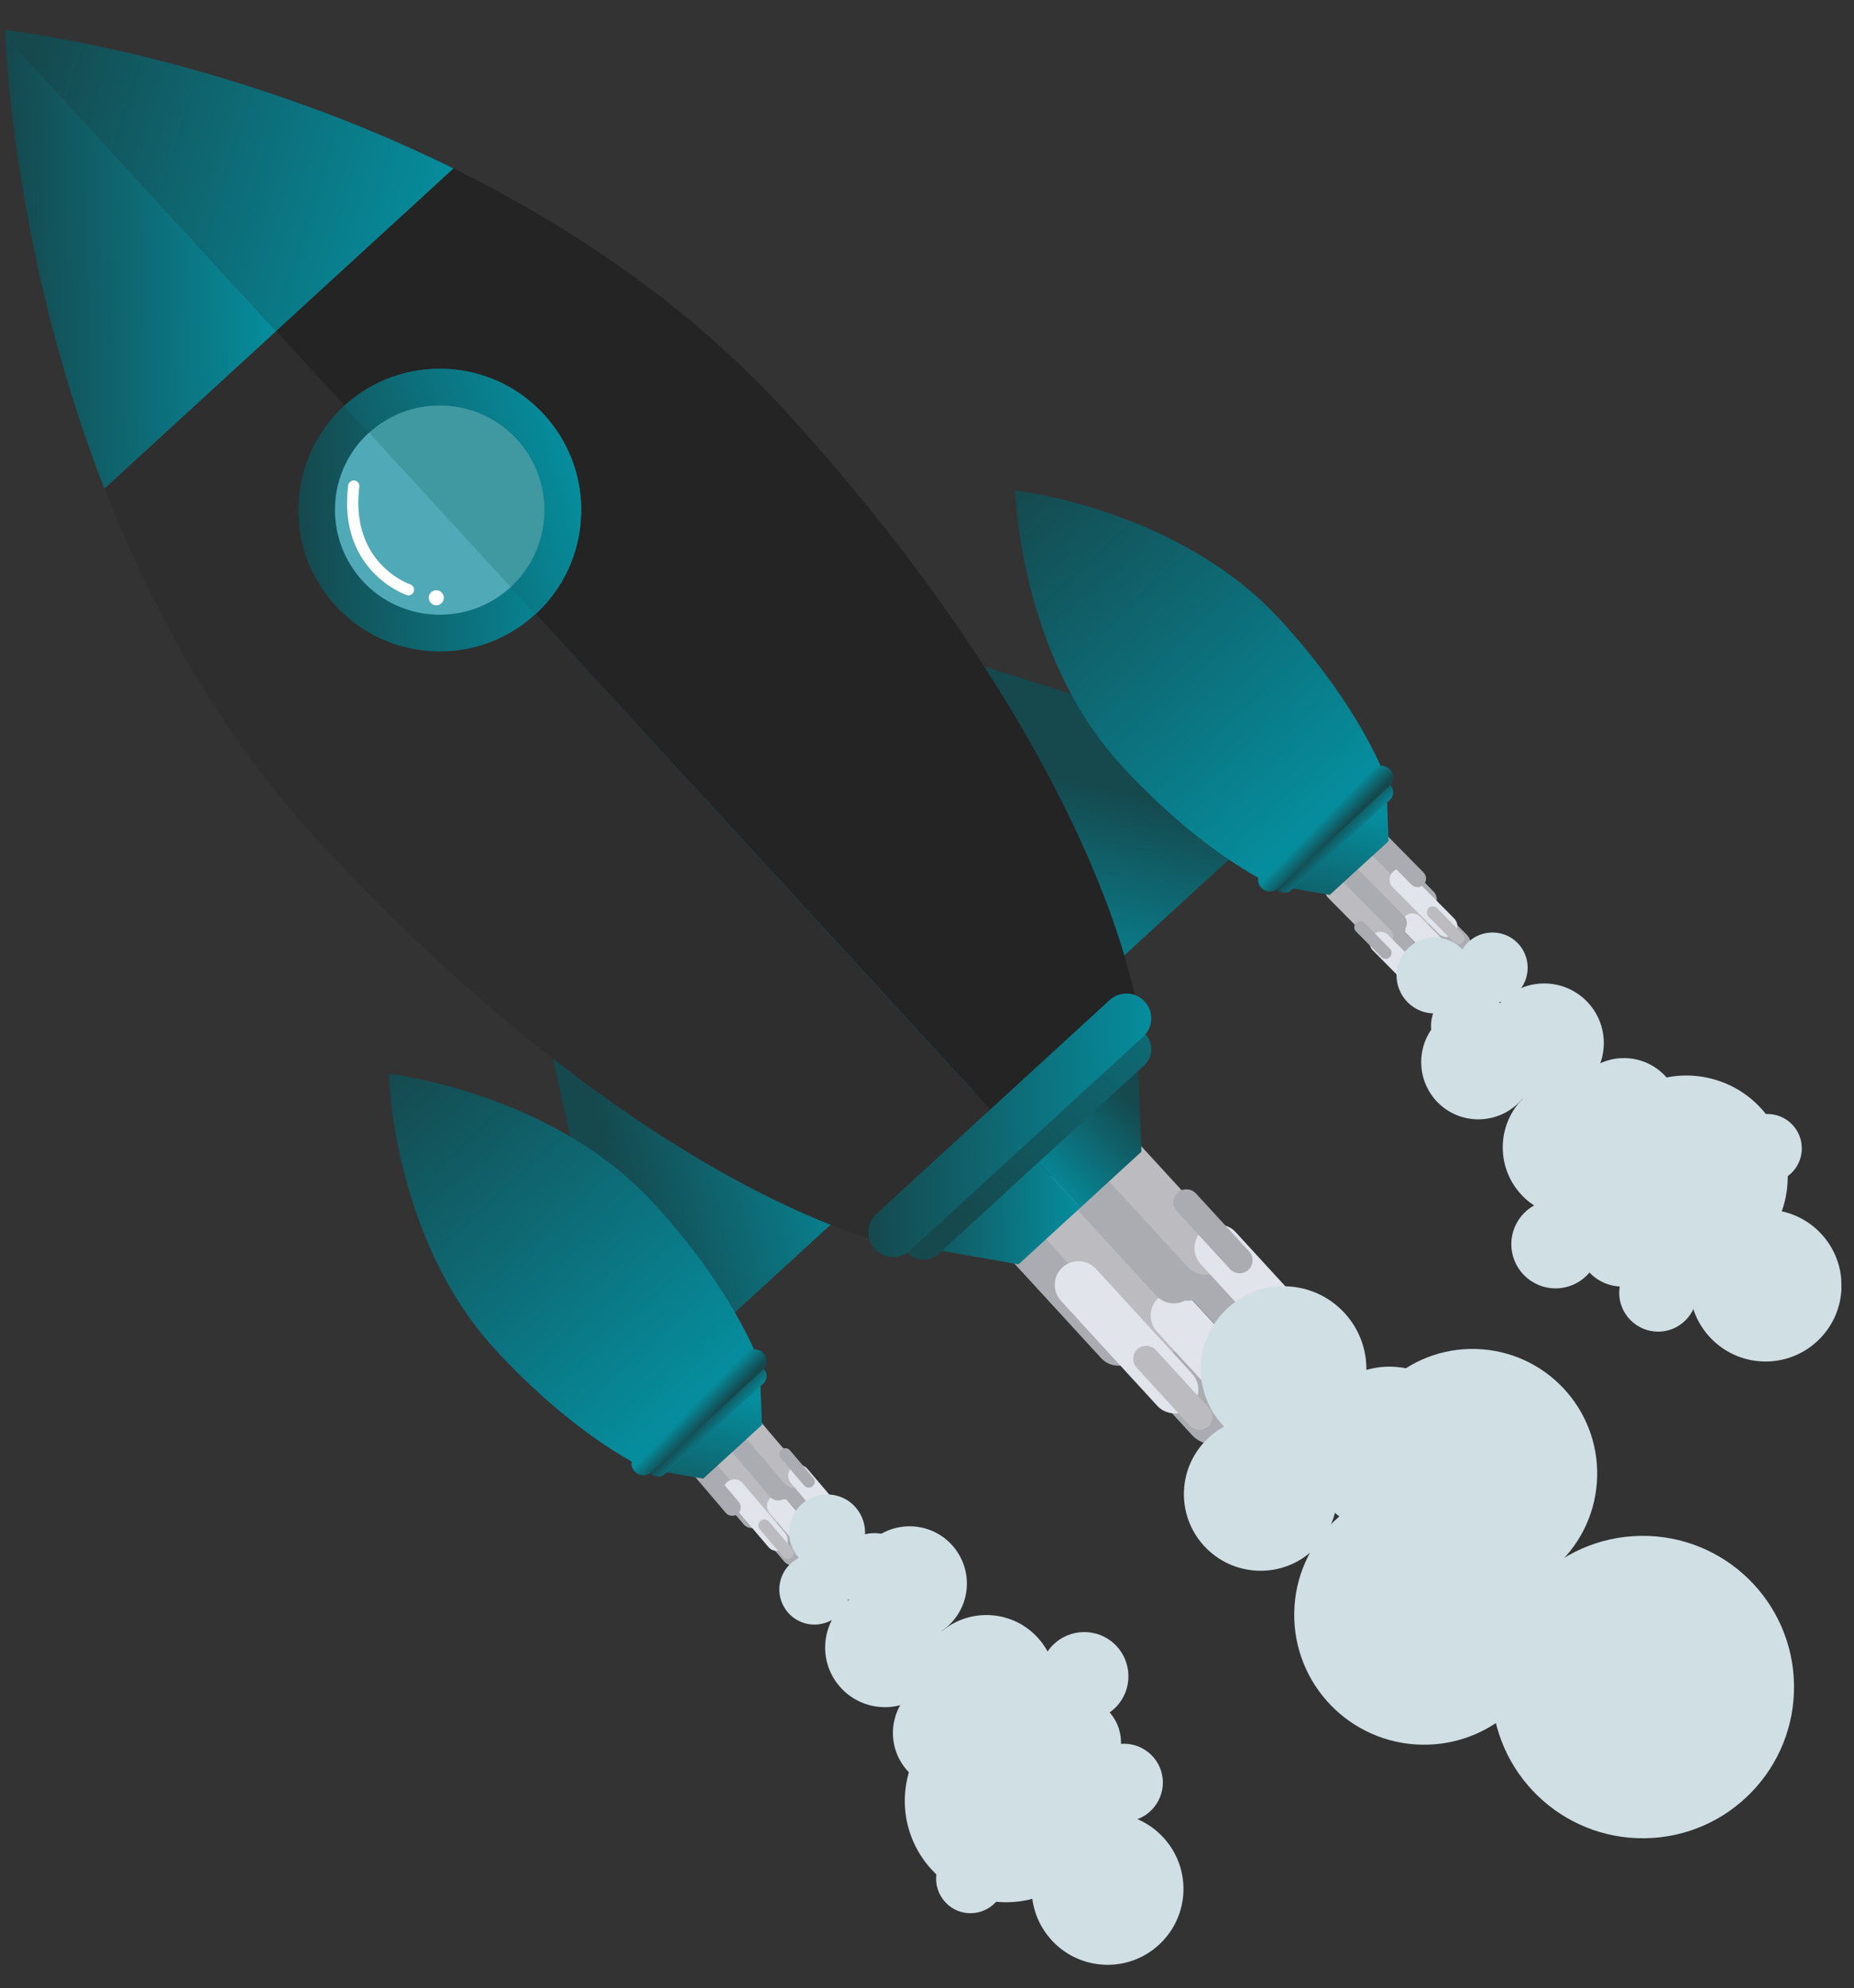 <svg width="248" height="266" viewBox="0 0 248 266" fill="none" xmlns="http://www.w3.org/2000/svg">
<rect x="0" y="0" width="248" height="266" fill="#333333" stroke="none"/>
<g clip-path="url(#clip0_459_54574)">
<path d="M57.103 65.712L70.731 127.039L84.358 188.367L130.651 145.92L130.67 145.9L57.142 65.711L57.103 65.712Z" fill="url(#paint0_linear_459_54574)"/>
<path d="M117.044 84.572L57.143 65.711L130.671 145.899L176.964 103.452L117.044 84.572Z" fill="url(#paint1_linear_459_54574)"/>
<path d="M133.325 248.38C134.976 250.31 134.747 253.226 132.797 254.858C130.848 256.49 127.952 256.279 126.32 254.33C124.668 252.4 124.898 249.484 126.848 247.852C128.797 246.22 131.693 246.431 133.325 248.38Z" fill="#CFDFE3"/>
<path d="M101.52 204.077C100.902 204.594 99.983 204.53 99.465 203.912L93.794 197.255C93.277 196.637 93.341 195.717 93.959 195.2C94.577 194.682 95.496 194.747 96.014 195.364L101.684 202.022C102.202 202.64 102.137 203.56 101.52 204.077Z" fill="#ABACB1"/>
<path d="M107.304 209.053C106.57 209.67 105.475 209.588 104.858 208.855L98.093 200.923C97.476 200.19 97.557 199.094 98.291 198.477C99.024 197.86 100.12 197.942 100.737 198.675L107.502 206.607C108.118 207.34 108.037 208.436 107.304 209.053Z" fill="#ABACB1"/>
<path d="M104.463 203.389C103.749 203.986 102.673 203.905 102.076 203.19L95.47 195.432C94.873 194.718 94.954 193.642 95.669 193.045C96.383 192.448 97.459 192.529 98.056 193.244L104.662 201.002C105.259 201.716 105.177 202.792 104.463 203.389Z" fill="#BCBCC0"/>
<path d="M110.667 209.236C110.05 209.754 109.13 209.69 108.612 209.072L102.942 202.414C102.424 201.796 102.489 200.877 103.107 200.359C103.724 199.842 104.644 199.906 105.161 200.524L110.832 207.182C111.349 207.799 111.285 208.719 110.667 209.236Z" fill="#E2E4EB"/>
<path d="M105.042 200.39C104.425 200.907 103.505 200.843 102.987 200.225L97.317 193.567C96.799 192.949 96.864 192.03 97.481 191.512C98.099 190.995 99.019 191.059 99.536 191.677L105.207 198.335C105.724 198.952 105.66 199.872 105.042 200.39Z" fill="#ABACB1"/>
<path d="M112.689 207.135C112.071 207.653 111.151 207.588 110.634 206.97L104.963 200.313C104.446 199.695 104.51 198.775 105.128 198.258C105.746 197.74 106.665 197.805 107.183 198.422L112.853 205.08C113.371 205.698 113.306 206.618 112.689 207.135Z" fill="#ABACB1"/>
<path d="M107.05 198.678C106.432 199.195 105.513 199.131 104.995 198.513L99.325 191.855C98.807 191.238 98.872 190.318 99.489 189.801C100.107 189.283 101.027 189.347 101.544 189.965L107.215 196.623C107.732 197.241 107.668 198.16 107.05 198.678Z" fill="#BCBCC0"/>
<path d="M113.5 205.206C112.883 205.724 111.963 205.659 111.445 205.042L105.775 198.384C105.257 197.766 105.322 196.847 105.94 196.329C106.557 195.812 107.477 195.876 107.994 196.494L113.665 203.152C114.182 203.769 114.118 204.689 113.5 205.206Z" fill="#E2E4EB"/>
<path d="M104.851 207.136C104.233 207.654 103.314 207.589 102.796 206.972L97.126 200.314C96.608 199.696 96.672 198.777 97.29 198.259C97.908 197.742 98.827 197.806 99.345 198.424L105.015 205.082C105.533 205.699 105.468 206.619 104.851 207.136Z" fill="#E2E4EB"/>
<path d="M98.682 202.517C98.2 202.915 97.476 202.867 97.078 202.385L92.621 197.155C92.223 196.672 92.27 195.948 92.753 195.55C93.236 195.152 93.96 195.2 94.358 195.682L98.815 200.912C99.213 201.395 99.165 202.119 98.682 202.517Z" fill="#ABACB1"/>
<path d="M105.493 200.422C105.165 200.701 104.637 200.67 104.358 200.322L101.234 196.655C100.956 196.327 100.987 195.799 101.335 195.52C101.663 195.242 102.191 195.273 102.47 195.62L105.594 199.287C105.872 199.615 105.841 200.143 105.493 200.422Z" fill="#ABACB1"/>
<path d="M105.885 208.351C105.557 208.63 105.029 208.599 104.75 208.251L101.626 204.585C101.348 204.256 101.379 203.728 101.726 203.449C102.054 203.171 102.583 203.202 102.861 203.55L105.985 207.216C106.264 207.544 106.233 208.073 105.885 208.351Z" fill="#BCBCC0"/>
<path d="M108.694 198.83C108.365 199.108 107.837 199.077 107.558 198.73L104.435 195.063C104.156 194.735 104.187 194.207 104.535 193.928C104.863 193.649 105.391 193.68 105.67 194.028L108.794 197.695C109.072 198.023 109.041 198.551 108.694 198.83Z" fill="#ABACB1"/>
<path d="M114.504 201.713C116.315 203.855 116.07 207.064 113.927 208.875C111.785 210.686 108.576 210.441 106.765 208.299C104.954 206.157 105.199 202.947 107.341 201.137C109.484 199.326 112.693 199.571 114.504 201.713Z" fill="#CFDFE3"/>
<path d="M112.53 209.581C114.222 211.569 113.973 214.543 112.005 216.215C110.017 217.906 107.042 217.657 105.371 215.689C103.68 213.701 103.928 210.727 105.897 209.055C107.884 207.364 110.859 207.612 112.53 209.581Z" fill="#CFDFE3"/>
<path d="M127.853 207.321C125.352 203.908 120.558 203.169 117.145 205.669C113.732 208.17 112.993 212.964 115.494 216.377C117.994 219.79 122.788 220.529 126.201 218.029C129.614 215.528 130.353 210.734 127.853 207.321Z" fill="#CFDFE3"/>
<path d="M124.44 215.228C127.305 218.586 126.892 223.615 123.534 226.48C120.176 229.345 115.147 228.932 112.282 225.574C109.417 222.217 109.83 217.187 113.188 214.322C116.546 211.457 121.575 211.87 124.44 215.228Z" fill="#CFDFE3"/>
<path d="M139.025 219.327C142.348 223.225 141.869 229.096 137.971 232.419C134.073 235.742 128.201 235.264 124.879 231.365C121.556 227.467 122.034 221.596 125.933 218.273C129.831 214.95 135.702 215.428 139.025 219.327Z" fill="#CFDFE3"/>
<path d="M132.747 226.947C135.453 230.131 135.075 234.887 131.891 237.593C128.706 240.299 123.951 239.921 121.245 236.736C118.539 233.552 118.917 228.797 122.101 226.091C125.286 223.385 130.041 223.763 132.747 226.947Z" fill="#CFDFE3"/>
<path d="M135.682 227.401C128.215 226.799 121.674 232.364 121.073 239.831C120.471 247.298 126.036 253.839 133.503 254.441C140.969 255.042 147.51 249.477 148.112 242.011C148.714 234.544 143.149 228.003 135.682 227.401Z" fill="#CFDFE3"/>
<path d="M155.885 246.126C159.527 250.391 158.998 256.81 154.732 260.432C150.467 264.073 144.048 263.544 140.426 259.278C136.785 255.013 137.314 248.594 141.58 244.973C145.845 241.332 152.264 241.86 155.885 246.126Z" fill="#CFDFE3"/>
<path d="M154.312 235.106C156.182 237.287 155.899 240.575 153.719 242.445C151.538 244.315 148.25 244.032 146.38 241.852C144.51 239.671 144.793 236.383 146.973 234.513C149.154 232.643 152.442 232.926 154.312 235.106Z" fill="#CFDFE3"/>
<path d="M141.202 219.744C143.692 217.635 147.429 217.931 149.539 220.42C151.648 222.91 151.352 226.648 148.863 228.757C146.373 230.866 142.635 230.571 140.526 228.081C138.417 225.591 138.713 221.854 141.202 219.744Z" fill="#CFDFE3"/>
<path d="M148.517 229.192C150.666 231.72 150.371 235.516 147.843 237.665C145.315 239.814 141.519 239.519 139.37 236.991C137.221 234.463 137.516 230.667 140.044 228.518C142.572 226.369 146.368 226.664 148.517 229.192Z" fill="#CFDFE3"/>
<path d="M120.835 206.896C122.666 209.038 122.402 212.267 120.259 214.098C118.117 215.928 114.889 215.664 113.058 213.522C111.228 211.38 111.492 208.151 113.634 206.32C115.776 204.49 119.005 204.754 120.835 206.896Z" fill="#CFDFE3"/>
<path d="M101.924 190.623L94.058 197.817L86.141 196.431L101.603 182.243L101.924 190.623Z" fill="url(#paint2_linear_459_54574)"/>
<path d="M102.095 185.109L88.946 197.17C88.387 197.687 87.488 197.642 86.971 197.083C86.454 196.524 86.499 195.624 87.059 195.107L100.207 183.046C100.766 182.529 101.666 182.574 102.183 183.133C102.699 183.692 102.654 184.592 102.095 185.109Z" fill="url(#paint3_linear_459_54574)"/>
<path d="M233.142 156.868C234.929 158.678 237.841 158.693 239.652 156.907C241.462 155.12 241.477 152.208 239.691 150.397C237.904 148.587 234.992 148.572 233.181 150.359C231.371 152.145 231.356 155.057 233.142 156.868Z" fill="#CFDFE3"/>
<path d="M191.755 121.33C192.333 120.774 192.338 119.835 191.763 119.277L185.61 113.057C185.054 112.479 184.116 112.473 183.558 113.048C182.98 113.604 182.974 114.543 183.55 115.101L189.702 121.321C190.258 121.899 191.196 121.905 191.755 121.33Z" fill="#ABACB1"/>
<path d="M196.207 127.536C196.881 126.862 196.884 125.767 196.229 125.073L188.905 117.658C188.231 116.984 187.136 116.981 186.442 117.637C185.768 118.311 185.765 119.406 186.421 120.1L193.744 127.515C194.419 128.189 195.514 128.192 196.207 127.536Z" fill="#ABACB1"/>
<path d="M190.803 124.217C191.458 123.562 191.48 122.487 190.825 121.813L183.661 114.571C183.006 113.917 181.93 113.894 181.256 114.549C180.601 115.204 180.579 116.279 181.234 116.953L188.398 124.195C189.053 124.849 190.129 124.872 190.803 124.217Z" fill="#BCBCC0"/>
<path d="M196.1 130.9C196.678 130.344 196.684 129.406 196.109 128.848L189.956 122.627C189.4 122.049 188.462 122.044 187.904 122.619C187.326 123.175 187.32 124.113 187.895 124.671L194.048 130.892C194.604 131.47 195.542 131.475 196.1 130.9Z" fill="#E2E4EB"/>
<path d="M187.759 124.538C188.337 123.982 188.342 123.043 187.767 122.485L181.614 116.265C181.058 115.687 180.12 115.681 179.562 116.256C178.984 116.812 178.978 117.75 179.554 118.309L185.706 124.529C186.262 125.107 187.2 125.113 187.759 124.538Z" fill="#ABACB1"/>
<path d="M193.822 132.733C194.4 132.177 194.405 131.238 193.83 130.68L187.678 124.46C187.122 123.882 186.183 123.876 185.625 124.451C185.047 125.007 185.042 125.946 185.617 126.504L191.77 132.724C192.326 133.302 193.264 133.308 193.822 132.733Z" fill="#ABACB1"/>
<path d="M185.888 126.364C186.466 125.808 186.472 124.87 185.897 124.311L179.744 118.091C179.188 117.513 178.25 117.507 177.692 118.083C177.114 118.638 177.108 119.577 177.683 120.135L183.836 126.356C184.392 126.934 185.33 126.939 185.888 126.364Z" fill="#BCBCC0"/>
<path d="M191.84 133.369C192.418 132.813 192.423 131.875 191.848 131.317L185.695 125.096C185.139 124.518 184.201 124.513 183.643 125.088C183.065 125.644 183.059 126.582 183.635 127.141L189.787 133.361C190.343 133.939 191.281 133.945 191.84 133.369Z" fill="#E2E4EB"/>
<path d="M194.508 124.925C195.086 124.369 195.091 123.43 194.516 122.872L188.363 116.652C187.807 116.074 186.869 116.068 186.311 116.643C185.733 117.199 185.727 118.138 186.303 118.696L192.455 124.916C193.011 125.494 193.949 125.5 194.508 124.925Z" fill="#E2E4EB"/>
<path d="M190.42 118.358C190.863 117.921 190.872 117.198 190.435 116.736L185.612 111.844C185.175 111.401 184.452 111.392 183.99 111.829C183.547 112.266 183.538 112.989 183.975 113.451L188.798 118.343C189.235 118.786 189.958 118.795 190.42 118.358Z" fill="#ABACB1"/>
<path d="M187.764 124.985C188.072 124.668 188.084 124.16 187.766 123.852L184.373 120.423C184.055 120.116 183.547 120.104 183.239 120.421C182.931 120.738 182.919 121.247 183.236 121.555L186.63 124.983C186.948 125.291 187.456 125.303 187.764 124.985Z" fill="#ABACB1"/>
<path d="M195.619 126.06C195.927 125.743 195.939 125.234 195.622 124.926L192.228 121.498C191.911 121.19 191.402 121.179 191.094 121.496C190.786 121.813 190.774 122.322 191.092 122.63L194.486 126.058C194.803 126.366 195.311 126.377 195.619 126.06Z" fill="#BCBCC0"/>
<path d="M185.913 128.044C186.221 127.727 186.233 127.219 185.916 126.911L182.522 123.483C182.205 123.175 181.696 123.163 181.388 123.48C181.08 123.797 181.068 124.306 181.386 124.614L184.78 128.042C185.097 128.35 185.605 128.362 185.913 128.044Z" fill="#ABACB1"/>
<path d="M188.273 134.067C190.238 136.07 193.463 136.081 195.466 134.115C197.469 132.15 197.479 128.925 195.514 126.922C193.549 124.919 190.324 124.909 188.321 126.874C186.318 128.839 186.308 132.064 188.273 134.067Z" fill="#CFDFE3"/>
<path d="M196.287 132.774C198.113 134.623 201.104 134.637 202.953 132.811C204.802 130.985 204.816 127.994 202.99 126.145C201.164 124.296 198.173 124.283 196.324 126.109C194.475 127.935 194.462 130.925 196.287 132.774Z" fill="#CFDFE3"/>
<path d="M192.306 147.474C195.283 150.479 200.111 150.504 203.135 147.546C206.139 144.569 206.164 139.741 203.207 136.717C200.23 133.713 195.402 133.687 192.377 136.645C189.373 139.622 189.348 144.45 192.306 147.474Z" fill="#CFDFE3"/>
<path d="M206.611 131.567C202.207 131.539 198.615 135.087 198.587 139.49C198.56 143.894 202.107 147.486 206.511 147.514C210.915 147.541 214.507 143.994 214.534 139.59C214.562 135.187 211.014 131.594 206.611 131.567Z" fill="#CFDFE3"/>
<path d="M203.696 160.028C207.308 163.668 213.172 163.716 216.832 160.104C220.472 156.492 220.521 150.627 216.908 146.967C213.296 143.327 207.431 143.279 203.772 146.891C200.132 150.503 200.083 156.368 203.696 160.028Z" fill="#CFDFE3"/>
<path d="M211.839 154.414C214.777 157.38 219.546 157.406 222.532 154.488C225.498 151.55 225.524 146.781 222.606 143.795C219.668 140.83 214.899 140.803 211.913 143.722C208.947 146.659 208.921 151.428 211.839 154.414Z" fill="#CFDFE3"/>
<path d="M235.713 148.436C230.737 142.837 222.164 142.333 216.564 147.309C210.965 152.286 210.461 160.859 215.437 166.458C220.414 172.057 228.987 172.562 234.586 167.585C240.185 162.609 240.69 154.035 235.713 148.436Z" fill="#CFDFE3"/>
<path d="M236.478 161.822C230.868 161.652 226.181 166.062 226.011 171.672C225.841 177.282 230.251 181.968 235.861 182.139C241.471 182.309 246.158 177.899 246.328 172.289C246.498 166.678 242.088 161.992 236.478 161.822Z" fill="#CFDFE3"/>
<path d="M218.096 176.601C220.12 178.643 223.404 178.672 225.446 176.647C227.487 174.623 227.516 171.339 225.492 169.298C223.467 167.256 220.183 167.227 218.142 169.252C216.101 171.276 216.072 174.56 218.096 176.601Z" fill="#CFDFE3"/>
<path d="M203.922 162.233C201.591 164.535 201.569 168.269 203.872 170.599C206.174 172.93 209.907 172.952 212.238 170.649C214.568 168.347 214.59 164.613 212.288 162.283C209.986 159.953 206.252 159.931 203.922 162.233Z" fill="#CFDFE3"/>
<path d="M212.704 170.33C215.046 172.699 218.838 172.72 221.207 170.378C223.576 168.036 223.597 164.244 221.255 161.875C218.913 159.506 215.121 159.485 212.752 161.827C210.383 164.169 210.362 167.961 212.704 170.33Z" fill="#CFDFE3"/>
<path d="M192.889 140.839C194.874 142.842 198.119 142.871 200.122 140.887C202.125 138.902 202.154 135.657 200.17 133.654C198.185 131.651 194.94 131.622 192.937 133.607C190.934 135.591 190.905 138.836 192.889 140.839Z" fill="#CFDFE3"/>
<path d="M151.774 181.878C150.482 183.051 148.468 182.964 147.295 181.691L134.418 167.655C133.245 166.363 133.332 164.348 134.605 163.176C135.897 162.003 137.911 162.09 139.084 163.363L151.961 177.399C153.134 178.691 153.047 180.706 151.774 181.878Z" fill="#ABACB1"/>
<path d="M164.791 192.219C163.248 193.63 160.862 193.529 159.451 191.987L144.109 175.251C142.698 173.708 142.799 171.322 144.342 169.911C145.884 168.5 148.27 168.601 149.681 170.144L165.023 186.879C166.434 188.422 166.333 190.808 164.791 192.219Z" fill="#ABACB1"/>
<path d="M158.139 180.141C156.635 181.512 154.288 181.411 152.917 179.907L137.914 163.557C136.542 162.053 136.644 159.706 138.148 158.335C139.652 156.963 141.999 157.065 143.37 158.569L158.374 174.919C159.745 176.423 159.643 178.77 158.139 180.141Z" fill="#BCBCC0"/>
<path d="M172.103 192.363C170.811 193.536 168.797 193.449 167.624 192.176L154.747 178.14C153.575 176.848 153.662 174.833 154.934 173.661C156.226 172.488 158.241 172.575 159.413 173.848L172.29 187.884C173.463 189.176 173.376 191.191 172.103 192.363Z" fill="#E2E4EB"/>
<path d="M159.155 173.538C157.863 174.711 155.849 174.624 154.676 173.351L141.799 159.315C140.626 158.023 140.713 156.008 141.986 154.836C143.278 153.663 145.292 153.75 146.465 155.023L159.342 169.059C160.515 170.351 160.428 172.366 159.155 173.538Z" fill="#ABACB1"/>
<path d="M176.371 187.607C175.079 188.78 173.064 188.693 171.892 187.42L159.015 173.384C157.842 172.092 157.929 170.077 159.202 168.905C160.494 167.732 162.508 167.819 163.681 169.092L176.558 183.128C177.73 184.42 177.643 186.435 176.371 187.607Z" fill="#ABACB1"/>
<path d="M163.357 169.684C162.065 170.857 160.051 170.77 158.878 169.497L146.001 155.461C144.828 154.169 144.915 152.154 146.188 150.982C147.48 149.809 149.495 149.896 150.667 151.169L163.544 165.205C164.717 166.497 164.63 168.512 163.357 169.684Z" fill="#BCBCC0"/>
<path d="M177.969 183.342C176.677 184.514 174.662 184.427 173.49 183.155L160.612 169.118C159.44 167.827 159.527 165.812 160.799 164.64C162.091 163.467 164.106 163.554 165.278 164.826L178.155 178.863C179.328 180.155 179.241 182.169 177.969 183.342Z" fill="#E2E4EB"/>
<path d="M159.279 188.255C157.987 189.428 155.973 189.341 154.8 188.069L141.923 174.032C140.75 172.74 140.837 170.726 142.11 169.553C143.402 168.381 145.416 168.468 146.589 169.74L159.466 183.776C160.639 185.068 160.552 187.083 159.279 188.255Z" fill="#E2E4EB"/>
<path d="M160.132 173.562C159.419 174.218 158.304 174.157 157.668 173.463L150.554 165.712C149.898 164.999 149.96 163.884 150.654 163.248C151.367 162.592 152.482 162.654 153.118 163.348L160.232 171.098C160.887 171.811 160.826 172.926 160.132 173.562Z" fill="#ABACB1"/>
<path d="M161.623 190.819C160.91 191.474 159.795 191.413 159.159 190.719L152.045 182.969C151.389 182.255 151.451 181.14 152.145 180.504C152.858 179.849 153.973 179.91 154.609 180.604L161.723 188.355C162.379 189.068 162.317 190.183 161.623 190.819Z" fill="#BCBCC0"/>
<path d="M166.994 169.882C166.281 170.538 165.166 170.476 164.53 169.782L157.416 162.032C156.76 161.319 156.822 160.204 157.516 159.568C158.229 158.912 159.344 158.973 159.98 159.668L167.094 167.418C167.75 168.131 167.688 169.246 166.994 169.882Z" fill="#ABACB1"/>
<path d="M179.868 175.671C184.001 180.183 183.696 187.185 179.185 191.319C174.673 195.452 167.671 195.147 163.537 190.635C159.404 186.123 159.709 179.121 164.22 174.988C168.732 170.854 175.734 171.159 179.868 175.671Z" fill="#CFDFE3"/>
<path d="M176.179 192.946C180.014 197.13 179.72 203.605 175.556 207.44C171.372 211.275 164.898 210.982 161.063 206.817C157.227 202.633 157.521 196.159 161.685 192.324C165.869 188.488 172.344 188.782 176.179 192.946Z" fill="#CFDFE3"/>
<path d="M198.269 180.51C189.089 179.798 181.07 186.662 180.357 195.841C179.645 205.021 186.509 213.04 195.688 213.753C204.868 214.465 212.887 207.601 213.6 198.422C214.312 189.242 207.448 181.223 198.269 180.51Z" fill="#CFDFE3"/>
<path d="M190.782 198.66C181.187 198.501 173.281 206.151 173.122 215.745C172.963 225.34 180.612 233.246 190.207 233.405C199.801 233.564 207.708 225.915 207.867 216.32C208.026 206.726 200.376 198.819 190.782 198.66Z" fill="#CFDFE3"/>
<path d="M239.977 225.392C239.809 214.222 230.618 205.302 219.447 205.47C208.276 205.638 199.357 214.83 199.525 226C199.693 237.171 208.885 246.09 220.055 245.922C231.226 245.754 240.145 236.563 239.977 225.392Z" fill="#CFDFE3"/>
<path d="M196.143 189.678C193.771 184.001 187.246 181.322 181.569 183.695C175.892 186.067 173.214 192.592 175.586 198.269C177.959 203.946 184.484 206.625 190.161 204.252C195.837 201.88 198.516 195.355 196.143 189.678Z" fill="#CFDFE3"/>
<path d="M119.659 166.216L136.24 169.153L144.492 161.582L135.469 151.729L119.659 166.216Z" fill="url(#paint4_linear_459_54574)"/>
<path d="M152.012 136.548L135.469 151.73L144.491 161.583L152.686 154.071L152.012 136.548Z" fill="url(#paint5_linear_459_54574)"/>
<path d="M153.058 142.513L125.525 167.771C124.33 168.864 122.471 168.774 121.398 167.598C120.305 166.403 120.394 164.544 121.571 163.471L149.103 138.214C150.299 137.121 152.157 137.21 153.23 138.386C154.323 139.582 154.234 141.44 153.058 142.513Z" fill="url(#paint6_linear_459_54574)"/>
<path d="M13.979 65.362L36.942 44.297L0.735 4.83C0.944 9.655 2.574 36.135 13.959 65.362L13.979 65.362Z" fill="url(#paint7_linear_459_54574)"/>
<path d="M0.723 4.049C0.723 4.049 0.727 4.323 0.734 4.831L36.942 44.298L60.676 22.538C29.523 7.174 0.722 4.03 0.722 4.03L0.723 4.049Z" fill="url(#paint8_linear_459_54574)"/>
<path d="M13.978 65.363C20.178 81.259 29.245 97.971 42.54 112.47C68.254 140.504 96.537 159.938 118.154 166.298L134.812 151.017L36.961 44.317L13.998 65.382L13.978 65.363Z" fill="#2E2E2E"/>
<path d="M105.146 55.078C91.851 40.579 75.978 30.087 60.677 22.537L36.942 44.297L134.813 151.016L152.224 135.058C147.767 112.959 130.841 83.112 105.126 55.078L105.146 55.078Z" fill="#242424"/>
<path d="M152.924 138.684L121.708 167.3C120.358 168.533 118.246 168.447 117.014 167.097C115.782 165.748 115.867 163.635 117.217 162.403L148.432 133.787C149.782 132.555 151.894 132.64 153.127 133.99C154.359 135.34 154.273 137.452 152.924 138.684Z" fill="url(#paint9_linear_459_54574)"/>
<path d="M101.381 181.698C98.685 175.328 93.884 167.992 87.465 160.993C73.753 146.031 52.001 143.66 52.001 143.66C52.001 143.66 52.486 165.526 66.198 180.488C72.617 187.486 79.501 192.915 85.629 196.145L101.381 181.698Z" fill="url(#paint10_linear_459_54574)"/>
<path d="M102.029 183.273L87.125 196.945C86.489 197.541 85.472 197.497 84.895 196.841C84.299 196.205 84.343 195.188 84.999 194.612L99.903 180.94C100.539 180.344 101.556 180.387 102.132 181.043C102.728 181.679 102.685 182.696 102.029 183.273Z" fill="url(#paint11_linear_459_54574)"/>
<path d="M185.739 112.533L177.872 119.719L169.955 118.335L185.417 104.162L185.739 112.533Z" fill="url(#paint12_linear_459_54574)"/>
<path d="M185.911 107.024L172.762 119.073C172.203 119.589 171.303 119.544 170.786 118.986C170.27 118.427 170.315 117.528 170.874 117.012L184.023 104.963C184.582 104.447 185.482 104.492 185.998 105.051C186.515 105.609 186.47 106.508 185.911 107.024Z" fill="url(#paint13_linear_459_54574)"/>
<path d="M185.195 103.618C182.499 97.254 177.698 89.926 171.279 82.934C157.567 67.989 135.816 65.621 135.816 65.621C135.816 65.621 136.3 87.463 150.012 102.409C156.431 109.4 163.315 114.822 169.442 118.05L185.195 103.618Z" fill="url(#paint14_linear_459_54574)"/>
<path d="M185.842 105.19L170.938 118.848C170.302 119.443 169.285 119.4 168.708 118.744C168.112 118.109 168.155 117.093 168.811 116.517L183.715 102.859C184.351 102.264 185.368 102.307 185.945 102.962C186.541 103.598 186.498 104.614 185.842 105.19Z" fill="url(#paint15_linear_459_54574)"/>
<path d="M58.589 52.729C67.148 52.6 74.19 59.434 74.319 67.993C74.448 76.552 67.614 83.594 59.055 83.723C50.496 83.852 43.454 77.018 43.325 68.459C43.196 59.9 50.03 52.858 58.589 52.729Z" fill="#50A9B7" stroke="black" stroke-width="1.954"/>
<path d="M47.694 56.08C54.403 49.939 64.809 50.389 70.969 57.078C77.11 63.788 76.66 74.194 69.97 80.354L47.713 56.079L47.694 56.08Z" fill="#4098A0"/>
<path d="M57.356 79.958C57.348 79.391 57.83 78.954 58.377 78.965C58.925 78.976 59.381 79.439 59.37 79.986C59.358 80.533 58.896 80.99 58.349 80.979C57.801 80.967 57.345 80.505 57.356 79.958Z" fill="white"/>
<path d="M47.329 64.275C47.329 64.275 47.387 64.274 47.407 64.274C47.818 64.326 48.097 64.693 48.065 65.104C46.792 75.404 54.789 78.157 54.867 78.176C55.26 78.307 55.482 78.733 55.351 79.126C55.22 79.519 54.793 79.74 54.4 79.609C54.302 79.572 45.147 76.426 46.576 64.931C46.629 64.559 46.958 64.281 47.329 64.275Z" fill="white"/>
<path d="M77.738 67.922C77.743 68.293 77.749 68.665 77.716 69.056C77.498 74.102 75.321 78.767 71.6 82.185C63.907 89.24 51.917 88.717 44.882 81.023C41.464 77.302 39.71 72.481 39.927 67.415C40.144 62.369 42.322 57.704 46.043 54.286C53.736 47.231 65.726 47.755 72.761 55.448C75.921 58.899 77.668 63.29 77.738 67.922ZM44.81 68.456C44.861 71.895 46.161 75.14 48.487 77.705C53.713 83.393 62.593 83.787 68.3 78.56C71.058 76.036 72.667 72.572 72.826 68.836C72.984 65.1 71.68 61.523 69.156 58.747C63.929 53.059 55.049 52.665 49.342 57.891C46.585 60.415 44.976 63.88 44.817 67.615C44.821 67.889 44.806 68.183 44.81 68.456Z" fill="url(#paint16_linear_459_54574)"/>
<path d="M46.043 54.286L46.004 54.326L49.323 57.931L49.323 57.911C55.049 52.685 63.929 53.079 69.156 58.767C71.68 61.524 72.984 65.12 72.826 68.856C72.667 72.592 71.057 76.017 68.32 78.56L71.638 82.165C75.34 78.748 77.498 74.102 77.716 69.076C77.73 68.704 77.743 68.313 77.738 67.942C77.668 63.31 75.921 58.919 72.761 55.468C65.707 47.775 53.717 47.251 46.043 54.306L46.043 54.286Z" fill="url(#paint17_linear_459_54574)"/>
</g>
<defs>
<linearGradient id="paint0_linear_459_54574" x1="75.013" y1="134.949" x2="109.094" y2="126.618" gradientUnits="userSpaceOnUse">
<stop offset="0.039" stop-color="#15494E"/>
<stop offset="1" stop-color="#068D9D"/>
</linearGradient>
<linearGradient id="paint1_linear_459_54574" x1="128.255" y1="100.92" x2="121.841" y2="129.358" gradientUnits="userSpaceOnUse">
<stop stop-color="#15494E"/>
<stop offset="1" stop-color="#068D9D"/>
</linearGradient>
<linearGradient id="paint2_linear_459_54574" x1="96.618" y1="206.946" x2="101.21" y2="187.331" gradientUnits="userSpaceOnUse">
<stop stop-color="#15494E"/>
<stop offset="1" stop-color="#068D9D"/>
</linearGradient>
<linearGradient id="paint3_linear_459_54574" x1="93.438" y1="190.38" x2="96.413" y2="193.267" gradientUnits="userSpaceOnUse">
<stop stop-color="#15494E"/>
<stop offset="0.712" stop-color="#068D9D"/>
</linearGradient>
<linearGradient id="paint4_linear_459_54574" x1="119.576" y1="160.686" x2="144.473" y2="160.312" gradientUnits="userSpaceOnUse">
<stop stop-color="#15494E"/>
<stop offset="1" stop-color="#068D9D"/>
</linearGradient>
<linearGradient id="paint5_linear_459_54574" x1="152.425" y1="148.445" x2="140.876" y2="160.347" gradientUnits="userSpaceOnUse">
<stop stop-color="#15494E"/>
<stop offset="1" stop-color="#068D9D"/>
</linearGradient>
<linearGradient id="paint6_linear_459_54574" x1="126.218" y1="160.567" x2="179.21" y2="109.927" gradientUnits="userSpaceOnUse">
<stop stop-color="#15494E"/>
<stop offset="0.988" stop-color="#068D9D"/>
</linearGradient>
<linearGradient id="paint7_linear_459_54574" x1="1.191" y1="35.189" x2="36.797" y2="34.653" gradientUnits="userSpaceOnUse">
<stop stop-color="#15494E"/>
<stop offset="1" stop-color="#068D9D"/>
</linearGradient>
<linearGradient id="paint8_linear_459_54574" x1="0.709" y1="3.15" x2="61.584" y2="21.781" gradientUnits="userSpaceOnUse">
<stop offset="0.074" stop-color="#15494E"/>
<stop offset="1" stop-color="#068D9D"/>
</linearGradient>
<linearGradient id="paint9_linear_459_54574" x1="115.933" y1="150.831" x2="154.207" y2="150.256" gradientUnits="userSpaceOnUse">
<stop stop-color="#15494E"/>
<stop offset="1" stop-color="#068D9D"/>
</linearGradient>
<linearGradient id="paint10_linear_459_54574" x1="51.68" y1="143.119" x2="92.418" y2="187.463" gradientUnits="userSpaceOnUse">
<stop stop-color="#15494E"/>
<stop offset="1" stop-color="#068D9D"/>
</linearGradient>
<linearGradient id="paint11_linear_459_54574" x1="93.452" y1="191.357" x2="91.469" y2="189.432" gradientUnits="userSpaceOnUse">
<stop stop-color="#15494E"/>
<stop offset="1" stop-color="#068D9D"/>
</linearGradient>
<linearGradient id="paint12_linear_459_54574" x1="180.433" y1="128.839" x2="185.015" y2="109.243" gradientUnits="userSpaceOnUse">
<stop stop-color="#15494E"/>
<stop offset="1" stop-color="#068D9D"/>
</linearGradient>
<linearGradient id="paint13_linear_459_54574" x1="177.253" y1="112.29" x2="180.225" y2="115.177" gradientUnits="userSpaceOnUse">
<stop stop-color="#15494E"/>
<stop offset="0.712" stop-color="#068D9D"/>
</linearGradient>
<linearGradient id="paint14_linear_459_54574" x1="135.495" y1="65.08" x2="176.184" y2="109.42" gradientUnits="userSpaceOnUse">
<stop stop-color="#15494E"/>
<stop offset="1" stop-color="#068D9D"/>
</linearGradient>
<linearGradient id="paint15_linear_459_54574" x1="177.265" y1="113.265" x2="175.284" y2="111.341" gradientUnits="userSpaceOnUse">
<stop stop-color="#15494E"/>
<stop offset="1" stop-color="#068D9D"/>
</linearGradient>
<linearGradient id="paint16_linear_459_54574" x1="39.911" y1="68.52" x2="77.738" y2="67.951" gradientUnits="userSpaceOnUse">
<stop stop-color="#15494E"/>
<stop offset="1" stop-color="#068D9D"/>
</linearGradient>
<linearGradient id="paint17_linear_459_54574" x1="40.909" y1="76.823" x2="77.702" y2="65.563" gradientUnits="userSpaceOnUse">
<stop stop-color="#15494E"/>
<stop offset="1" stop-color="#068D9D"/>
</linearGradient>
<clipPath id="clip0_459_54574">
<rect width="260.995" height="243.033" fill="white" transform="translate(4.646 265.014) rotate(-90.861)"/>
</clipPath>
</defs>
</svg>
